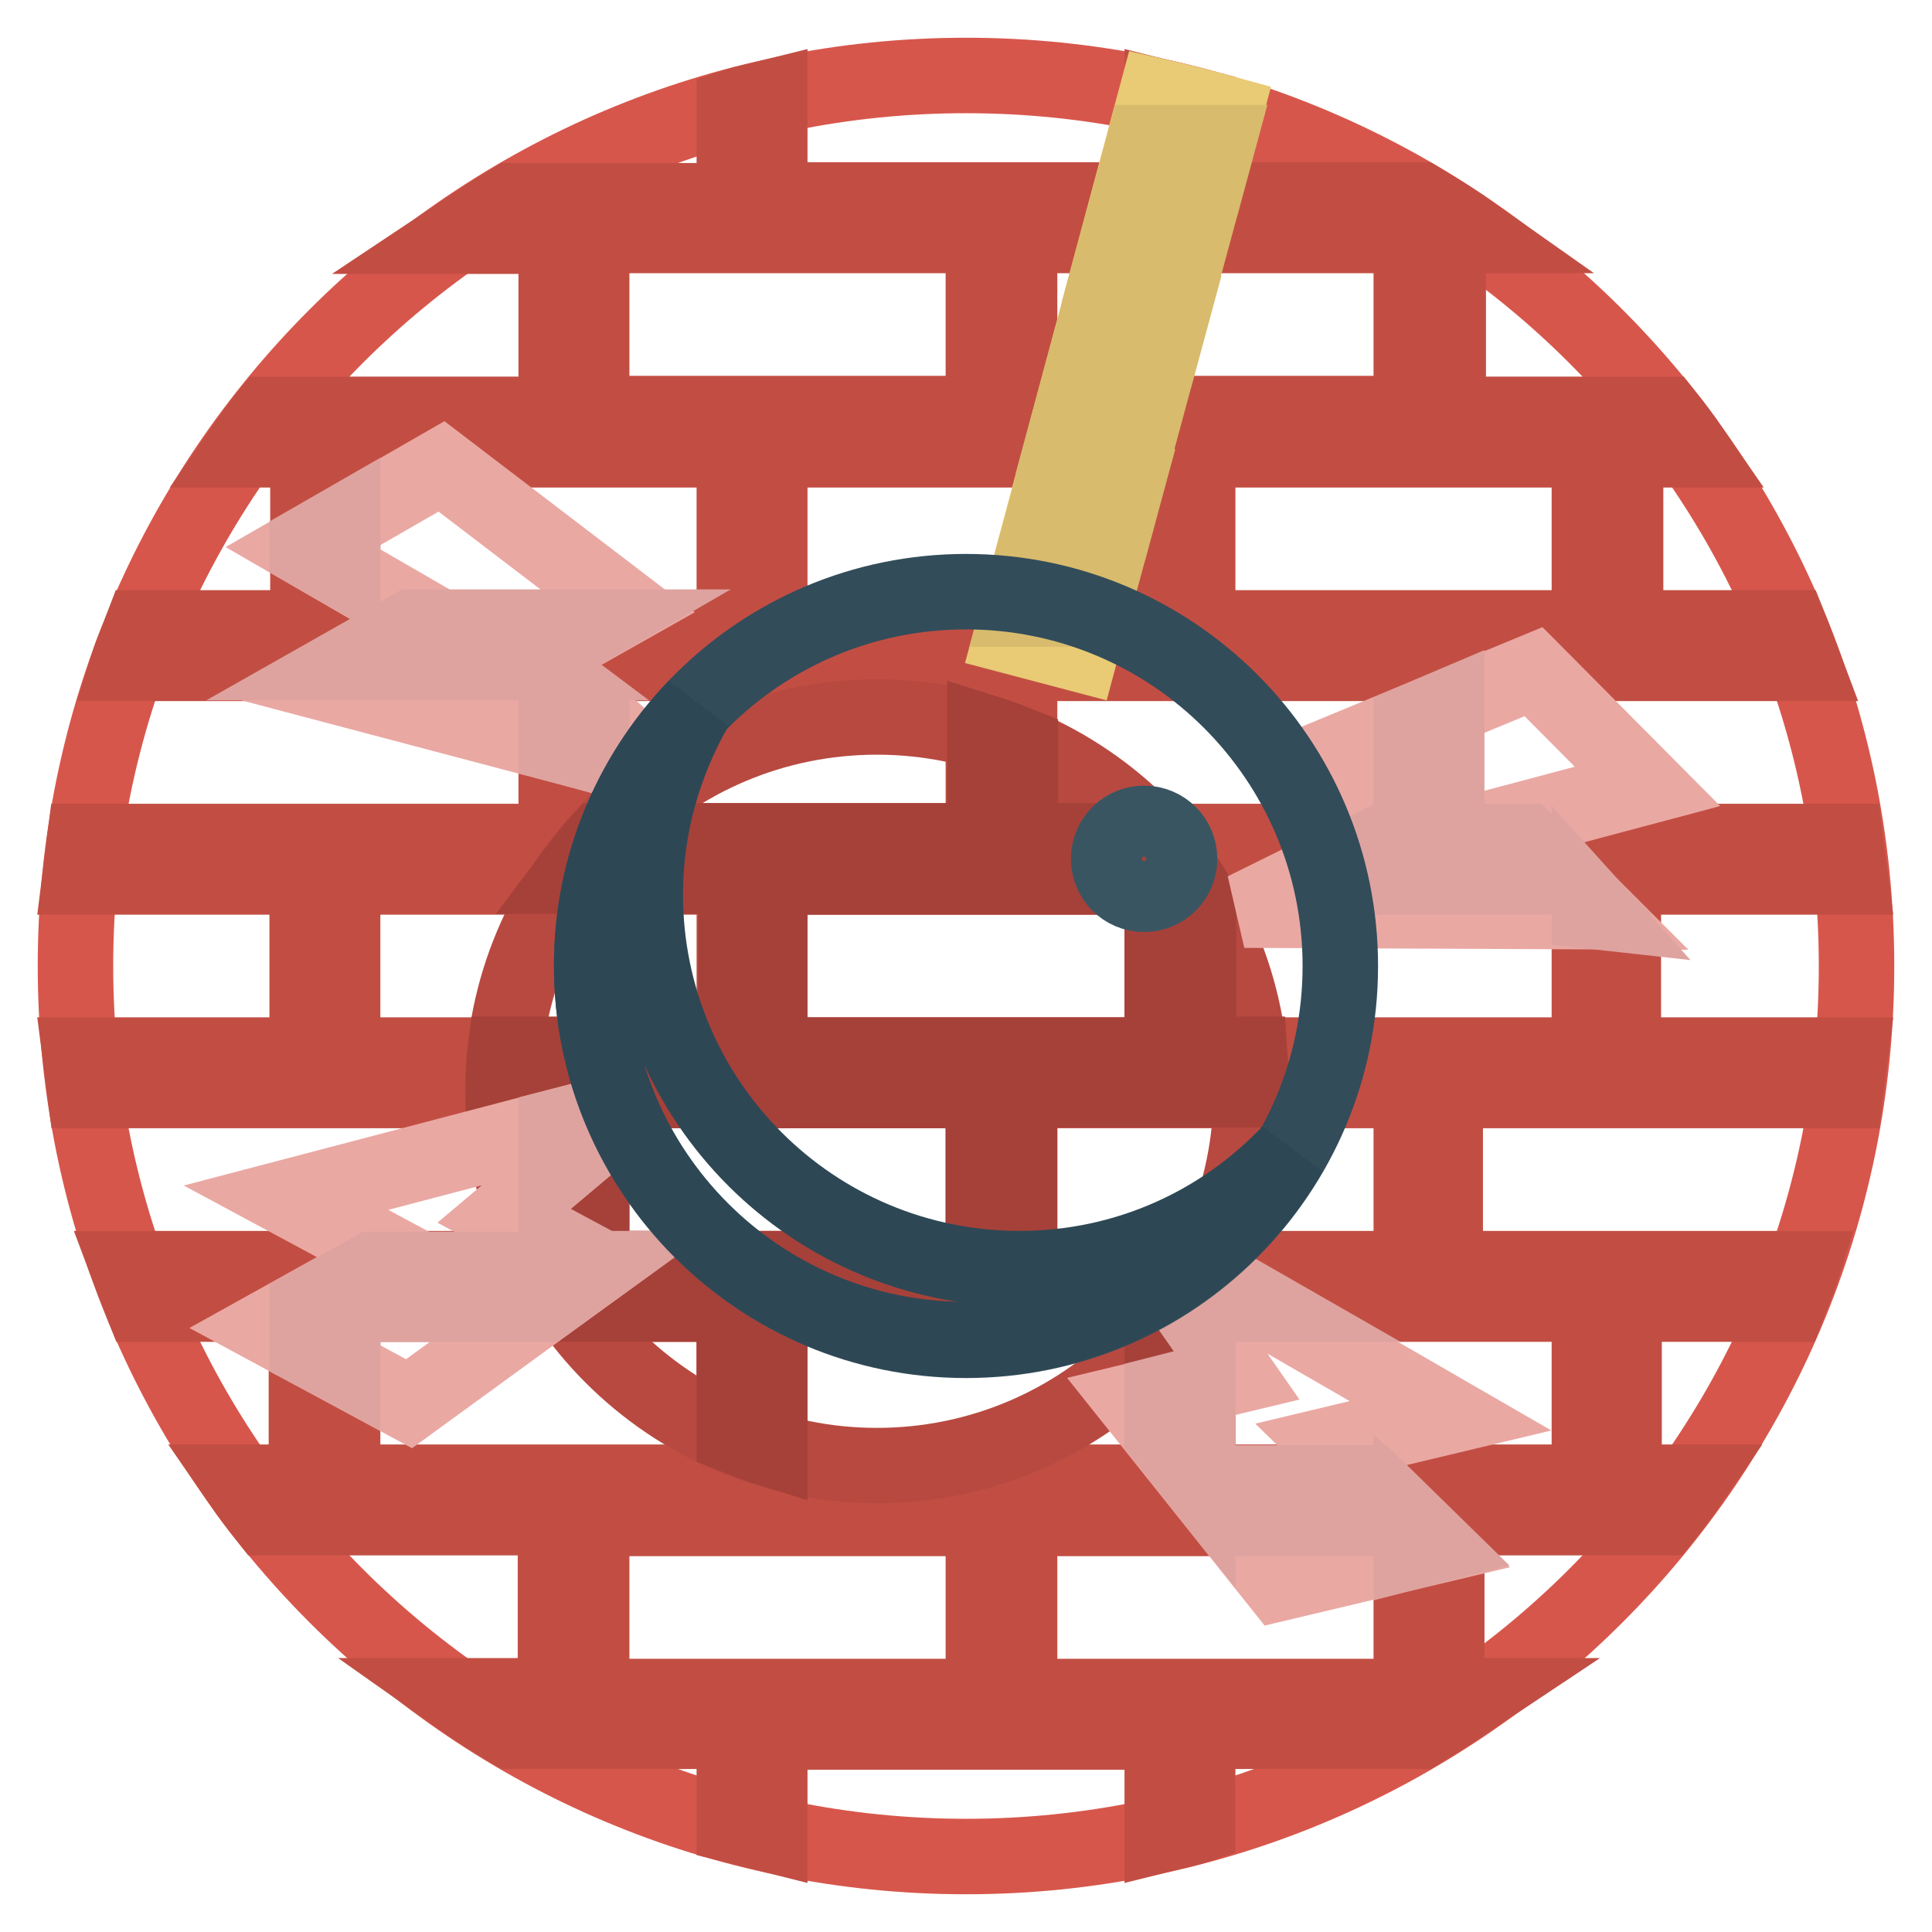 <?xml version="1.0" encoding="utf-8"?>
<!-- Svg Vector Icons : http://www.onlinewebfonts.com/icon -->
<!DOCTYPE svg PUBLIC "-//W3C//DTD SVG 1.1//EN" "http://www.w3.org/Graphics/SVG/1.1/DTD/svg11.dtd">
<svg version="1.1" xmlns="http://www.w3.org/2000/svg" xmlns:xlink="http://www.w3.org/1999/xlink" x="0px" y="0px" viewBox="0 0 256 256" enable-background="new 0 0 256 256" xml:space="preserve">
<g> <path stroke-width="10" fill-opacity="0" stroke="#d7564b"  d="M128,10c65.2,0,118,52.8,118,118s-52.8,118-118,118S10,193.2,10,128S62.8,10,128,10z"/> <path stroke-width="10" fill-opacity="0" stroke="#c24e43"  d="M195.5,31.2c-2.4-1.7-4.8-3.2-7.3-4.7h-29.5V14.1c-1.6-0.4-3.1-0.8-4.7-1.2v13.6H102V12.9 c-1.6,0.4-3.2,0.7-4.7,1.2v12.5H67.8c-2.5,1.5-4.9,3.1-7.3,4.7h13.2v23.6H35.5c-1.2,1.5-2.4,3.1-3.5,4.7h8.8v23.6H18.8 c-0.6,1.6-1.3,3.1-1.8,4.7h56.7v23.6H11.2c-0.2,1.6-0.4,3.1-0.6,4.7h30.1v23.6H10.6c0.2,1.6,0.4,3.2,0.6,4.7h62.5v23.6H17 c0.6,1.6,1.2,3.2,1.8,4.7h21.8v23.6h-8.8c1.1,1.6,2.3,3.2,3.5,4.7h38.3v23.6H60.5c2.4,1.7,4.8,3.2,7.3,4.7h29.5v12.5 c1.6,0.4,3.1,0.8,4.7,1.2v-13.6H154v13.6c1.6-0.4,3.2-0.7,4.7-1.2v-12.5h29.5c2.5-1.5,4.9-3.1,7.3-4.7h-3.8v-23.6h28.8 c1.2-1.5,2.4-3.1,3.5-4.7h-8.8v-23.6h21.8c0.6-1.6,1.3-3.1,1.8-4.7h-47.3v-23.6h53.1c0.2-1.6,0.4-3.1,0.6-4.7h-30.1v-23.6h30.1 c-0.2-1.6-0.4-3.2-0.6-4.7h-53.1V87.9H239c-0.6-1.6-1.2-3.2-1.8-4.7h-21.8V59.6h8.8c-1.1-1.6-2.3-3.2-3.5-4.7h-28.8V31.2H195.5z  M135.1,31.2H187v23.6h-51.9V31.2z M102,172.8H154v23.6H102V172.8z M78.4,168.1v-23.6h51.9v23.6H78.4z M135.1,168.1v-23.6H187v23.6 H135.1z M154,139.8H102v-23.6H154V139.8L154,139.8z M78.4,111.5V87.9h51.9v23.6H78.4z M135.1,111.5V87.9H187v23.6H135.1z M154,83.2 H102V59.6H154V83.2L154,83.2z M78.4,31.2h51.9v23.6H78.4V31.2z M45.4,83.2V59.6h51.9v23.6H45.4z M45.4,139.8v-23.6h51.9v23.6H45.4z  M45.4,196.4v-23.6h51.9v23.6H45.4z M130.4,224.8H78.4v-23.6h51.9V224.8z M187,224.8h-51.9v-23.6H187V224.8z M210.6,172.8v23.6 h-51.9v-23.6H210.6z M210.6,116.2v23.6h-51.9v-23.6H210.6z M210.6,59.6v23.6h-51.9V59.6H210.6z"/> <path stroke-width="10" fill-opacity="0" stroke="#b84940"  d="M116.2,95c27.4,0,49.6,22.2,49.6,49.6c0,27.4-22.2,49.6-49.6,49.6s-49.6-22.2-49.6-49.6 C66.6,117.1,88.8,95,116.2,95z"/> <path stroke-width="10" fill-opacity="0" stroke="#a64139"  d="M72.6,168.1c0.9,1.6,1.9,3.2,2.9,4.7h21.8v17.5c1.5,0.6,3.1,1.2,4.7,1.7v-19.2H154v3.7 c2.2-2.6,4.2-5.4,5.8-8.5h-24.7v-23.6h30.7c0-1.6-0.1-3.2-0.2-4.7h-6.8v-20.7c-1.6-2.7-3.5-5.3-5.6-7.6h-18V98.7 c-1.5-0.6-3.1-1.2-4.7-1.7v14.4h-51c-1.4,1.5-2.6,3.1-3.8,4.7h21.8v23.6H66.9c-0.2,1.6-0.2,3.1-0.2,4.7h7.1v23.6H72.6z M102,116.2 H154v23.6H102V116.2z M78.4,144.5h51.9v23.6H78.4V144.5z"/> <path stroke-width="10" fill-opacity="0" stroke="#e9ca75"  d="M153.2,12.7L134,84.3l9.1,2.4l19.2-71.7C159.4,14.2,156.3,13.4,153.2,12.7z"/> <path stroke-width="10" fill-opacity="0" stroke="#eaa8a3"  d="M218.3,104.2L203.2,89l-28.3,11.7l10,10l-20,9.9l46.7,0.2l-11.7-11.7L218.3,104.2L218.3,104.2z M151,163.8 l12.9,18.5l-13.7,3.3l19.3,24.2l20.6-4.9l-13.8-13.5l15.9-3.8L151,163.8L151,163.8z M83,80.5L58.5,61.8L39.9,72.5l16.6,9.6 l-14.4,8.2l45.4,12L70.6,87.5L83,80.5z M37.9,158.7l14.5,7.8l-16.9,9.4L54.2,186l25-18.2l-12.4-6.7L84,146.6L37.9,158.7L37.9,158.7 z"/> <path stroke-width="10" fill-opacity="0" stroke="#d8bb6c"  d="M139.4,64.5l-1.3,4.8l9.8,0l1.3-4.8L139.4,64.5z M136.3,75.9l-1.3,4.8l9.8,0l1.3-4.8L136.3,75.9z M142.4,53 l-1.3,4.8l9.8,0l1.3-4.8L142.4,53z M148.5,30.3l-1.3,4.8l9.8,0l1.3-4.8L148.5,30.3z M151.6,18.9l-1.3,4.8l9.8,0l1.3-4.8L151.6,18.9 z M145.5,41.6l-1.3,4.8l9.8,0l1.3-4.8L145.5,41.6z"/> <path stroke-width="10" fill-opacity="0" stroke="#dea39f"  d="M162.7,201.2h23.8l-4.8-4.7h-22.7L162.7,201.2z M78.4,148.1l-4.7,1.2v5.9l4.7-3.9V148.1z M190.1,204.8 l-3.1-3v3.8L190.1,204.8z M78.4,99.9v-5.6l-4.7-4.1v8.4L78.4,99.9z M211.5,120.8l-0.9-1v0.9L211.5,120.8z M191.7,93.7l-4.7,2v15.8 h-3.6l-9.5,4.7h33l-4.7-4.7h-10.5V93.7z M40.7,178.7l4.7,2.5v-8.4h26.9l6.5-4.7h-0.3v-0.7l-4.7-2.5v3.3H49.4l-8.7,4.9V178.7z  M40.7,72.9l4.7,2.7v-6.3L40.7,72V72.9z M70.6,87.5l7.6-4.4H54.6l-8.3,4.7h24.7L70.6,87.5z M154,184.6v5.6l4.7,5.9v-12.7L154,184.6 z M154,168.1l4.7,6.7v-2h8.1l-8.2-4.7H154z"/> <path stroke-width="10" fill-opacity="0" stroke="#324c5a"  d="M128,78.4c27.4,0,49.6,22.2,49.6,49.6c0,27.4-22.2,49.6-49.6,49.6c-27.4,0-49.6-22.2-49.6-49.6 C78.4,100.6,100.6,78.4,128,78.4z"/> <path stroke-width="10" fill-opacity="0" stroke="#3a5562"  d="M151.6,109.1c2.6,0,4.7,2.1,4.7,4.7c0,2.6-2.1,4.7-4.7,4.7c0,0,0,0,0,0c-2.6,0-4.7-2.1-4.7-4.7 C146.9,111.2,149,109.1,151.6,109.1z"/> <path stroke-width="10" fill-opacity="0" stroke="#2e4755"  d="M135.1,168.1c-27.4,0-49.6-22.2-49.6-49.6c0-9,2.5-17.5,6.7-24.8c-8.5,8.9-13.8,20.9-13.8,34.2 c0,27.4,22.2,49.6,49.6,49.6c18.3,0,34.3-10,42.9-24.8C161.9,162.2,149.2,168.1,135.1,168.1z"/></g>
</svg>
